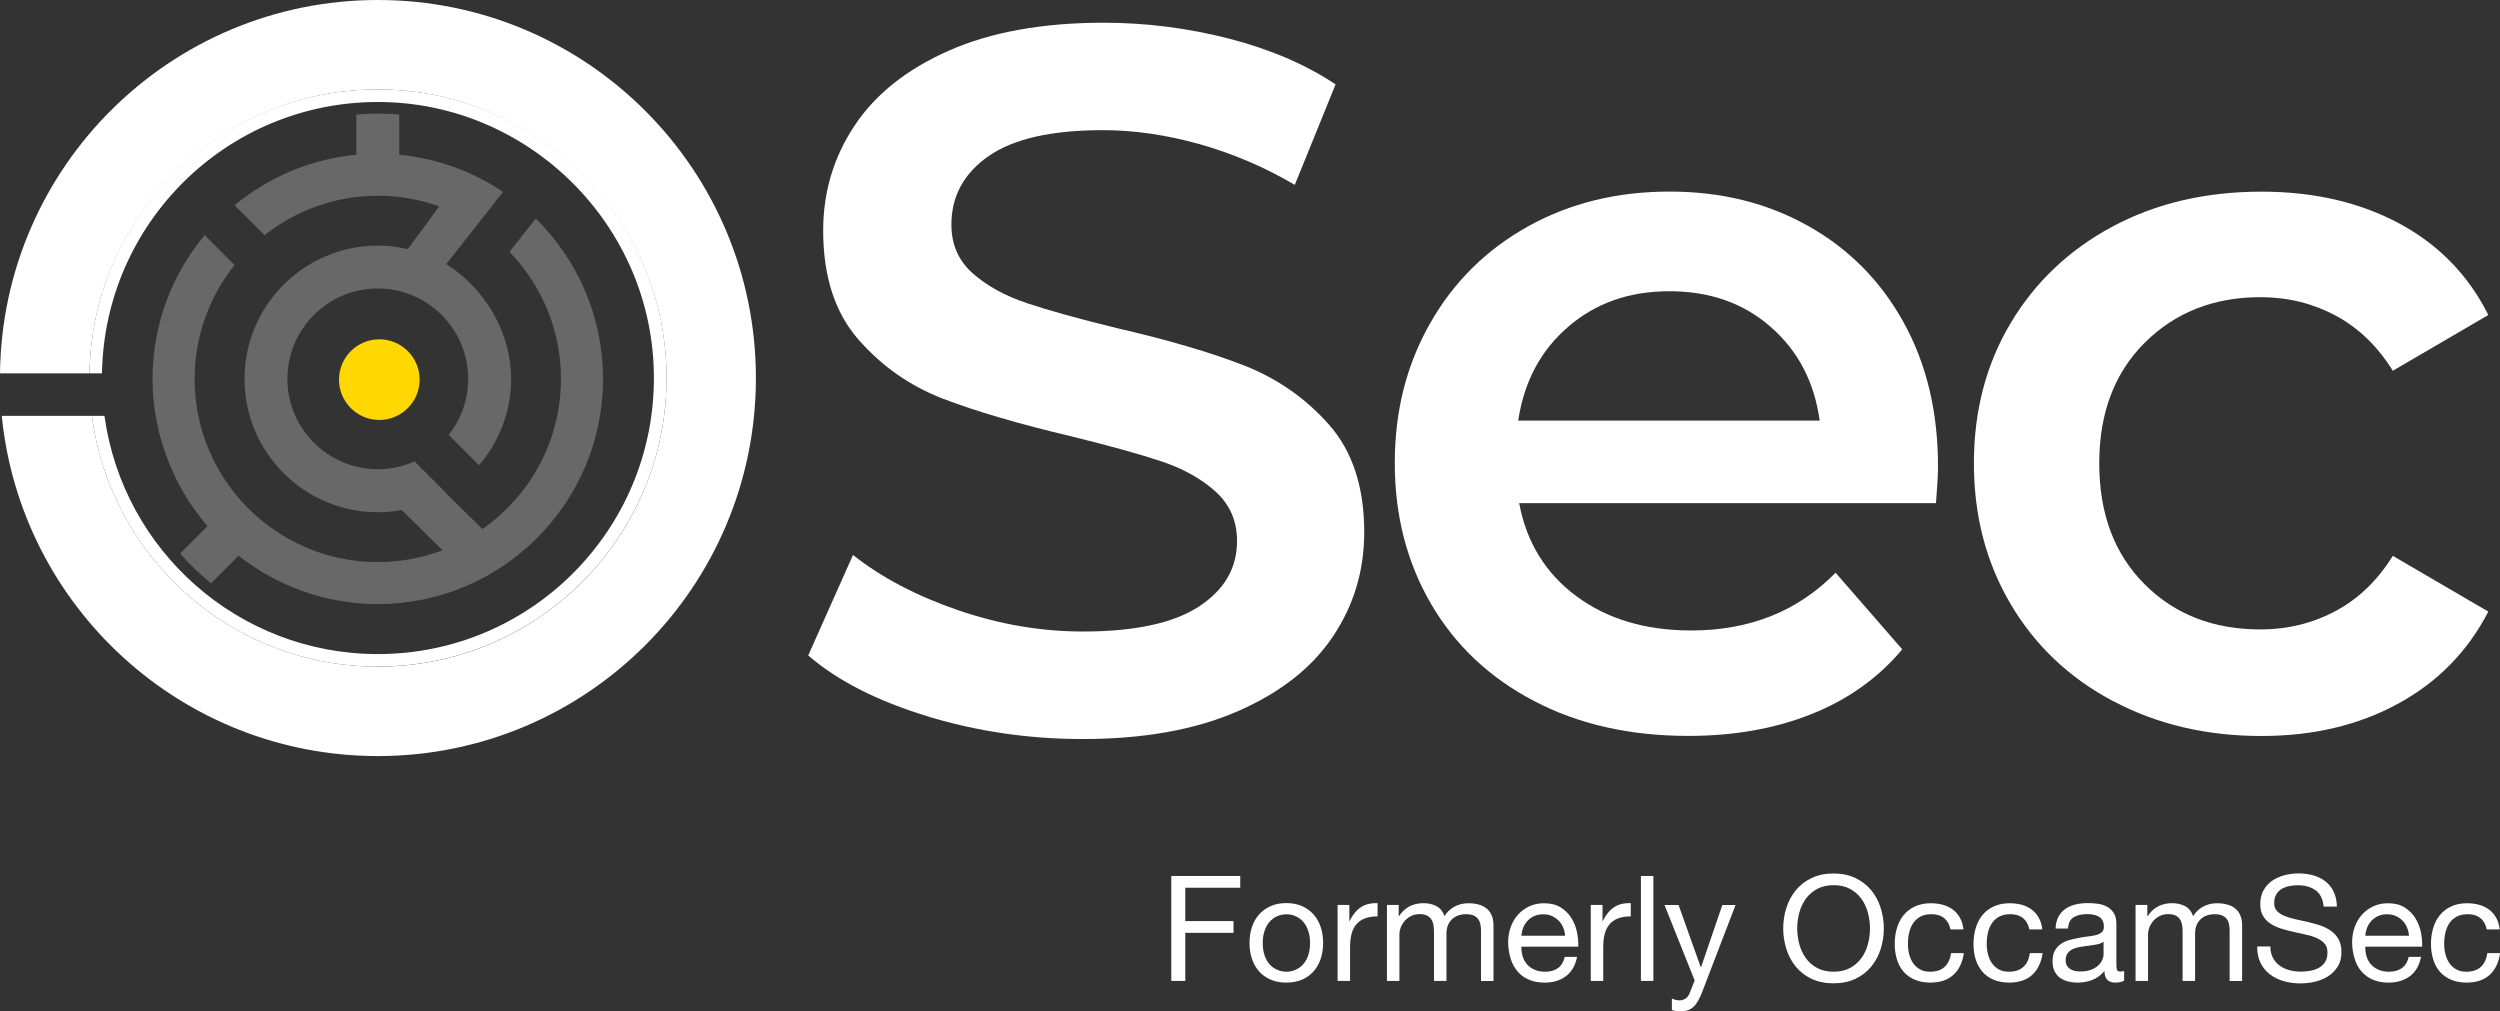 <svg xmlns="http://www.w3.org/2000/svg" width="312.54" height="126.44" viewBox="0 0 312.54 126.44">
  <rect x="0" y="0" width="312.54" height="126.44" fill="#333333" stroke="none"/>
  <defs>
    <style>
      .cls-1 {
        opacity: .26;
      }

      .cls-1, .cls-2 {
        fill: #fff;
      }

      .cls-3 {
        fill: #ffd801;
      }
    </style>
  </defs>
  <g>
    <g>
      <path class="cls-2" d="M115.9,89.53c-6.26-1.91-11.22-4.44-14.86-7.59l5.6-12.56c3.56,2.82,7.94,5.12,13.12,6.9,5.18,1.78,10.38,2.67,15.61,2.67,6.46,0,11.3-1.03,14.49-3.11,3.19-2.07,4.79-4.8,4.79-8.21,0-2.49-.89-4.54-2.67-6.16-1.78-1.61-4.04-2.88-6.78-3.79-2.74-.91-6.47-1.95-11.19-3.11-6.64-1.57-12.01-3.15-16.11-4.72-4.11-1.58-7.63-4.04-10.58-7.4-2.94-3.36-4.41-7.9-4.41-13.62,0-4.81,1.3-9.18,3.92-13.12,2.61-3.94,6.55-7.07,11.82-9.39,5.26-2.32,11.71-3.48,19.34-3.48,5.3,0,10.53.67,15.67,1.99,5.14,1.33,9.58,3.23,13.31,5.72l-5.1,12.56c-3.82-2.24-7.8-3.94-11.94-5.1-4.15-1.16-8.17-1.74-12.07-1.74-6.39,0-11.14,1.08-14.25,3.23-3.11,2.16-4.67,5.02-4.67,8.58,0,2.49.89,4.52,2.67,6.09,1.78,1.58,4.05,2.82,6.78,3.73,2.74.92,6.47,1.95,11.2,3.11,6.46,1.49,11.77,3.05,15.92,4.67,4.14,1.62,7.69,4.08,10.63,7.4,2.94,3.32,4.41,7.8,4.41,13.44,0,4.81-1.3,9.16-3.92,13.06-2.61,3.9-6.57,7.01-11.88,9.33-5.31,2.32-11.78,3.48-19.41,3.48-6.72,0-13.21-.95-19.47-2.86"/>
      <path class="cls-2" d="M242.04,62.9h-52.12c.91,4.89,3.3,8.77,7.15,11.63,3.86,2.86,8.64,4.29,14.37,4.29,7.3,0,13.31-2.41,18.04-7.22l8.33,9.58c-2.98,3.56-6.76,6.26-11.32,8.08-4.56,1.83-9.7,2.74-15.42,2.74-7.3,0-13.73-1.45-19.28-4.36-5.55-2.9-9.85-6.94-12.88-12.13-3.02-5.18-4.54-11.05-4.54-17.6s1.47-12.3,4.41-17.48c2.94-5.18,7.03-9.22,12.25-12.13,5.22-2.9,11.11-4.35,17.66-4.35s12.25,1.43,17.35,4.29c5.1,2.86,9.08,6.88,11.94,12.06,2.87,5.19,4.3,11.18,4.3,17.98,0,1.08-.09,2.61-.25,4.6M196.08,40.83c-3.45,2.94-5.54,6.86-6.28,11.75h37.69c-.67-4.81-2.69-8.71-6.1-11.69-3.4-2.99-7.63-4.48-12.68-4.48s-9.19,1.47-12.63,4.41"/>
      <path class="cls-2" d="M264.18,87.66c-5.47-2.9-9.75-6.94-12.81-12.13-3.07-5.19-4.6-11.05-4.6-17.61s1.53-12.4,4.6-17.54c3.07-5.14,7.32-9.16,12.75-12.07,5.43-2.9,11.63-4.35,18.6-4.35,6.55,0,12.3,1.33,17.23,3.98,4.93,2.65,8.64,6.46,11.13,11.44l-11.94,6.97c-1.91-3.07-4.29-5.37-7.16-6.9-2.86-1.53-5.99-2.3-9.39-2.3-5.8,0-10.62,1.89-14.43,5.66-3.81,3.78-5.72,8.81-5.72,15.11s1.89,11.34,5.66,15.11c3.77,3.78,8.6,5.66,14.49,5.66,3.4,0,6.53-.77,9.39-2.3,2.87-1.53,5.25-3.83,7.16-6.9l11.94,6.97c-2.57,4.97-6.32,8.81-11.26,11.5-4.93,2.7-10.63,4.05-17.1,4.05-6.88,0-13.06-1.45-18.53-4.36"/>
    </g>
    <g>
      <path class="cls-1" d="M26.39,72.91l3.44-3.44c4.8,3.78,10.84,6.05,17.41,6.05,15.52,0,28.15-12.63,28.15-28.15,0-7.84-3.23-14.94-8.41-20.05l-3.29,4.16c3.98,4.12,6.44,9.72,6.44,15.88,0,7.77-3.89,14.64-9.82,18.78l-4.56-4.48s.02-.02.03-.02l-3.96-3.96s-.06.03-.09.04h-.01s-.03.02-.03.02c-1.37.59-2.88.92-4.46.92-6.23,0-11.3-5.07-11.3-11.3s5.07-11.3,11.3-11.3,11.3,5.07,11.3,11.3c0,2.64-.91,5.08-2.44,7l3.8,3.8c2.49-2.91,4.01-6.68,4.01-10.8,0-5.94-3.41-11.39-8.11-14.34l7.1-9.03c-3.78-2.54-8.21-4.19-12.98-4.65v-5.03c-.87-.07-1.75-.11-2.63-.11s-1.83.05-2.73.12v5.02c-5.75.55-11,2.83-15.22,6.32l3.74,3.74c3.9-3.08,8.82-4.93,14.17-4.93,2.69,0,5.27.47,7.67,1.33l-3.93,5.34c-1.2-.28-2.45-.44-3.74-.44-9.19,0-16.67,7.48-16.67,16.67s7.48,16.67,16.67,16.67c1.02,0,2.01-.11,2.98-.28l5.11,5.03c-2.52.95-5.25,1.48-8.1,1.48-12.62,0-22.9-10.27-22.9-22.89,0-5.38,1.88-10.34,5-14.25l-3.74-3.74c-4.07,4.88-6.52,11.16-6.52,17.99s2.59,13.45,6.87,18.39l-3.43,3.43c1.19,1.34,2.48,2.59,3.87,3.72Z"/>
      <path class="cls-3" d="M52.46,47.46c0,2.78-2.26,5.04-5.04,5.04s-5.04-2.26-5.04-5.04,2.26-5.04,5.04-5.04,5.04,2.26,5.04,5.04"/>
    </g>
    <g>
      <path class="cls-2" d="M155.05,109.51v1.47h-6.87v4.17h6.03v1.47h-6.03v6.01h-1.75v-13.12h8.62Z"/>
      <path class="cls-2" d="M156.5,115.93c.2-.61.49-1.13.88-1.58.39-.45.88-.8,1.45-1.06s1.24-.39,1.98-.39,1.42.13,1.99.39c.57.26,1.05.61,1.44,1.06.39.45.69.97.88,1.58.2.61.29,1.26.29,1.96s-.1,1.35-.29,1.95c-.2.6-.49,1.12-.88,1.57s-.87.8-1.44,1.05c-.57.25-1.23.38-1.99.38s-1.41-.13-1.98-.38c-.58-.25-1.06-.6-1.45-1.05-.39-.45-.69-.97-.88-1.57-.2-.6-.29-1.25-.29-1.95s.1-1.35.29-1.96ZM158.09,119.43c.15.45.36.82.63,1.12.27.3.58.53.95.69.36.16.74.24,1.15.24s.79-.08,1.15-.24c.36-.16.68-.39.95-.69.27-.3.48-.67.63-1.12.15-.45.23-.96.23-1.53s-.08-1.09-.23-1.53c-.15-.45-.36-.82-.63-1.13s-.59-.54-.95-.7-.74-.24-1.15-.24-.79.08-1.15.24c-.36.16-.68.39-.95.7-.27.31-.48.68-.63,1.13-.15.45-.23.96-.23,1.53s.08,1.09.23,1.53Z"/>
      <path class="cls-2" d="M168.69,113.13v2h.04c.38-.77.84-1.34,1.4-1.71.55-.37,1.25-.54,2.09-.51v1.65c-.62,0-1.16.09-1.6.26s-.8.42-1.07.75c-.27.33-.47.73-.59,1.2-.12.47-.18,1.01-.18,1.63v4.23h-1.56v-9.5h1.47Z"/>
      <path class="cls-2" d="M174.86,113.13v1.4h.04c.71-1.08,1.73-1.62,3.07-1.62.59,0,1.12.12,1.6.37.48.25.81.66,1.01,1.25.32-.51.74-.91,1.26-1.19.52-.28,1.09-.42,1.72-.42.48,0,.91.05,1.29.16.39.1.72.27.99.49.28.22.49.5.64.85.15.35.23.77.23,1.26v6.96h-1.56v-6.23c0-.29-.02-.57-.07-.83-.05-.26-.14-.48-.28-.67-.13-.19-.32-.34-.56-.45-.24-.11-.55-.17-.93-.17-.77,0-1.38.22-1.82.66-.44.44-.66,1.03-.66,1.76v5.92h-1.56v-6.23c0-.31-.03-.59-.08-.85-.06-.26-.15-.48-.29-.67s-.32-.34-.54-.44c-.23-.1-.52-.16-.87-.16-.45,0-.84.09-1.17.28s-.59.4-.79.66c-.2.26-.35.52-.44.8-.09.28-.14.5-.14.69v5.92h-1.56v-9.5h1.47Z"/>
      <path class="cls-2" d="M195.78,122.03c-.71.54-1.6.81-2.68.81-.76,0-1.42-.12-1.98-.37-.56-.24-1.03-.59-1.4-1.03-.38-.44-.67-.97-.86-1.58-.19-.61-.3-1.28-.32-2,0-.72.11-1.38.33-1.98s.53-1.12.93-1.56.87-.78,1.42-1.03c.54-.24,1.14-.37,1.79-.37.84,0,1.55.17,2.1.52.56.35,1,.79,1.34,1.33s.57,1.13.7,1.76c.13.64.18,1.24.16,1.82h-7.11c-.01.42.04.81.15,1.19s.29.7.53.99c.25.29.56.52.94.69.38.17.83.26,1.34.26.66,0,1.2-.15,1.62-.46.42-.31.7-.77.84-1.4h1.54c-.21,1.07-.67,1.87-1.38,2.41ZM195.41,115.93c-.14-.33-.33-.62-.57-.85s-.52-.43-.84-.57c-.33-.14-.68-.21-1.08-.21s-.77.07-1.09.21c-.33.14-.6.33-.84.58-.23.25-.42.53-.55.85-.13.32-.21.67-.24,1.04h5.46c-.02-.37-.11-.72-.25-1.05Z"/>
      <path class="cls-2" d="M200.34,113.13v2h.04c.38-.77.84-1.34,1.4-1.71.55-.37,1.25-.54,2.09-.51v1.65c-.62,0-1.16.09-1.6.26-.44.17-.8.42-1.07.75-.27.33-.46.73-.59,1.2-.12.47-.18,1.01-.18,1.63v4.23h-1.56v-9.5h1.47Z"/>
      <path class="cls-2" d="M206.7,109.51v13.12h-1.56v-13.12h1.56Z"/>
      <path class="cls-2" d="M212.85,123.9c-.18.47-.37.86-.54,1.18-.18.32-.37.58-.59.78-.21.2-.45.35-.72.44-.26.09-.57.14-.91.14-.18,0-.37-.01-.55-.04-.18-.02-.36-.07-.53-.13v-1.43c.13.06.29.11.47.16.18.04.33.06.45.06.32,0,.59-.08.8-.23.21-.15.38-.37.49-.65l.64-1.6-3.77-9.44h1.76l2.77,7.77h.04l2.66-7.77h1.65l-4.13,10.77Z"/>
      <path class="cls-2" d="M223.33,113.49c.26-.83.66-1.56,1.18-2.2.53-.64,1.18-1.15,1.97-1.52.78-.38,1.7-.57,2.74-.57s1.95.19,2.74.57c.78.38,1.44.89,1.97,1.52.53.64.92,1.37,1.18,2.2.26.83.4,1.69.4,2.58s-.13,1.75-.4,2.58c-.26.83-.66,1.56-1.18,2.2-.53.64-1.18,1.14-1.97,1.52-.78.37-1.7.56-2.74.56s-1.95-.19-2.74-.56c-.79-.37-1.44-.88-1.97-1.52-.53-.64-.92-1.37-1.18-2.2-.26-.83-.4-1.69-.4-2.58s.13-1.75.4-2.58ZM224.94,118.03c.17.64.44,1.22.81,1.74s.84.93,1.42,1.24c.58.31,1.26.47,2.06.47s1.48-.16,2.06-.47,1.05-.73,1.42-1.24c.37-.51.64-1.09.81-1.74.17-.64.26-1.3.26-1.96s-.09-1.31-.26-1.96c-.17-.64-.44-1.22-.81-1.74-.37-.51-.84-.93-1.42-1.24-.58-.31-1.26-.47-2.06-.47s-1.48.16-2.06.47c-.58.31-1.05.73-1.42,1.24-.37.51-.64,1.09-.81,1.74s-.26,1.3-.26,1.96.09,1.31.26,1.96Z"/>
      <path class="cls-2" d="M243.06,114.79c-.39-.33-.92-.5-1.58-.5-.56,0-1.04.1-1.41.31-.38.21-.68.48-.91.83s-.39.74-.49,1.19c-.1.45-.15.91-.15,1.39,0,.44.05.87.16,1.29s.27.79.49,1.11c.22.32.51.58.86.78.36.2.78.29,1.27.29.77,0,1.38-.2,1.81-.61.43-.4.7-.97.8-1.71h1.6c-.17,1.18-.61,2.08-1.31,2.72-.71.64-1.66.96-2.88.96-.72,0-1.36-.12-1.92-.35s-1.02-.56-1.4-.99-.66-.94-.84-1.53c-.19-.59-.29-1.25-.29-1.96s.09-1.38.28-1.99c.18-.62.46-1.16.84-1.62.37-.46.84-.82,1.41-1.08.56-.26,1.22-.4,1.96-.4.54,0,1.04.06,1.52.19.47.13.89.33,1.25.6s.66.61.89,1.02c.23.41.38.9.44,1.46h-1.62c-.12-.6-.38-1.07-.77-1.4Z"/>
      <path class="cls-2" d="M252.92,114.79c-.39-.33-.92-.5-1.58-.5-.56,0-1.04.1-1.42.31-.38.21-.68.48-.91.83s-.39.74-.49,1.19c-.1.45-.15.91-.15,1.39,0,.44.05.87.16,1.29s.27.79.49,1.11c.22.32.51.58.86.78.35.2.78.29,1.27.29.77,0,1.38-.2,1.81-.61.44-.4.7-.97.8-1.71h1.6c-.17,1.18-.61,2.08-1.31,2.72-.7.64-1.66.96-2.88.96-.72,0-1.36-.12-1.92-.35-.56-.23-1.02-.56-1.4-.99-.37-.43-.66-.94-.85-1.53-.19-.59-.28-1.25-.28-1.96s.09-1.38.28-1.99c.18-.62.46-1.16.84-1.62.37-.46.84-.82,1.41-1.08.56-.26,1.22-.4,1.97-.4.54,0,1.04.06,1.52.19.47.13.89.33,1.25.6s.66.61.89,1.02c.23.41.38.9.44,1.46h-1.62c-.12-.6-.38-1.07-.77-1.4Z"/>
      <path class="cls-2" d="M265.53,122.6c-.27.16-.64.24-1.12.24-.4,0-.73-.11-.96-.34s-.36-.6-.36-1.11c-.43.51-.93.89-1.5,1.11-.57.23-1.19.34-1.85.34-.43,0-.84-.05-1.22-.15-.39-.1-.72-.25-1-.46-.28-.21-.5-.48-.67-.82-.17-.34-.25-.74-.25-1.22,0-.54.09-.98.28-1.32.18-.34.43-.62.73-.84s.64-.38,1.03-.49.78-.2,1.18-.28c.43-.09.84-.15,1.22-.19.38-.04.72-.1,1.02-.18.29-.08.53-.2.7-.35.17-.15.26-.38.26-.67,0-.34-.06-.62-.19-.83-.13-.21-.29-.37-.5-.48-.2-.11-.43-.18-.68-.22-.25-.04-.5-.06-.74-.06-.66,0-1.21.13-1.65.38-.44.25-.68.73-.72,1.42h-1.56c.02-.59.15-1.08.37-1.49.22-.4.51-.73.88-.98.37-.25.79-.43,1.26-.54s.98-.17,1.52-.17c.43,0,.86.03,1.28.09.42.06.8.19,1.15.38.34.19.62.46.83.8.21.34.31.79.31,1.34v4.88c0,.37.02.64.06.81.04.17.19.26.43.26.13,0,.29-.02.48-.07v1.21ZM262.99,117.73c-.2.15-.45.25-.77.32-.32.07-.65.12-1,.16-.35.04-.7.09-1.06.15-.36.05-.67.14-.96.26-.28.12-.51.3-.69.52s-.27.53-.27.92c0,.26.05.47.16.65.1.18.24.32.4.43.17.11.36.19.58.24s.45.07.7.07c.52,0,.96-.07,1.32-.21.37-.14.67-.32.9-.53.23-.21.4-.44.51-.69.11-.25.17-.48.17-.7v-1.59Z"/>
      <path class="cls-2" d="M268.45,113.13v1.4h.04c.71-1.08,1.73-1.62,3.07-1.62.59,0,1.12.12,1.6.37.48.25.81.66,1.01,1.25.32-.51.74-.91,1.26-1.19.52-.28,1.09-.42,1.72-.42.48,0,.91.05,1.29.16.39.1.72.27.99.49.28.22.49.5.64.85.15.35.23.77.23,1.26v6.96h-1.56v-6.23c0-.29-.02-.57-.07-.83-.05-.26-.14-.48-.28-.67-.13-.19-.32-.34-.56-.45-.24-.11-.55-.17-.93-.17-.77,0-1.38.22-1.82.66-.44.44-.66,1.03-.66,1.76v5.92h-1.56v-6.23c0-.31-.03-.59-.08-.85-.06-.26-.15-.48-.29-.67s-.32-.34-.54-.44c-.23-.1-.52-.16-.87-.16-.45,0-.84.09-1.17.28s-.59.4-.79.66c-.2.26-.35.52-.44.8-.09.28-.14.5-.14.69v5.92h-1.56v-9.5h1.47Z"/>
      <path class="cls-2" d="M289.48,111.3c-.58-.42-1.33-.63-2.23-.63-.37,0-.73.04-1.08.11-.36.07-.67.2-.95.37-.28.17-.5.4-.66.69-.17.29-.25.65-.25,1.08,0,.4.12.73.36.98.24.25.56.46.96.62.4.16.85.29,1.35.4.5.1,1.01.22,1.53.34.52.12,1.03.27,1.54.43.5.17.95.39,1.35.67s.72.64.96,1.07c.24.43.36.97.36,1.62,0,.7-.16,1.3-.47,1.79s-.71.9-1.2,1.21c-.49.31-1.04.54-1.64.68-.61.14-1.21.21-1.81.21-.73,0-1.43-.09-2.08-.28-.66-.18-1.23-.46-1.73-.84s-.89-.85-1.18-1.43c-.29-.58-.43-1.27-.43-2.07h1.65c0,.55.11,1.03.32,1.42.21.4.5.73.85.98.35.26.76.45,1.22.57.46.12.94.18,1.43.18.39,0,.79-.04,1.18-.11.4-.07.76-.2,1.08-.38.32-.18.58-.42.77-.73s.29-.7.29-1.18-.12-.82-.36-1.1c-.24-.28-.56-.51-.96-.69-.4-.18-.85-.32-1.35-.43-.5-.11-1.01-.22-1.53-.34-.52-.12-1.03-.25-1.53-.4s-.95-.36-1.35-.61c-.4-.25-.72-.58-.96-.97s-.36-.9-.36-1.5c0-.66.13-1.23.4-1.72s.63-.88,1.07-1.19.96-.54,1.53-.7c.57-.15,1.15-.23,1.75-.23.67,0,1.3.08,1.87.24s1.08.41,1.52.75.78.77,1.03,1.29c.25.52.39,1.14.41,1.87h-1.65c-.1-.94-.44-1.63-1.02-2.05Z"/>
      <path class="cls-2" d="M301.28,122.03c-.71.54-1.61.81-2.68.81-.76,0-1.42-.12-1.97-.37-.56-.24-1.03-.59-1.41-1.03s-.67-.97-.85-1.58c-.19-.61-.3-1.28-.32-2,0-.72.11-1.38.33-1.98.22-.6.53-1.12.93-1.56.4-.44.87-.78,1.41-1.03.54-.24,1.14-.37,1.79-.37.85,0,1.55.17,2.1.52s1,.79,1.34,1.33.57,1.13.7,1.76c.13.64.18,1.24.16,1.82h-7.11c-.01.42.04.81.15,1.19.11.37.29.7.53.99.25.29.56.52.94.69.38.17.83.26,1.34.26.66,0,1.2-.15,1.63-.46.42-.31.7-.77.84-1.4h1.54c-.21,1.07-.67,1.87-1.38,2.41ZM300.91,115.93c-.14-.33-.33-.62-.57-.85-.24-.24-.52-.43-.84-.57-.33-.14-.68-.21-1.08-.21s-.77.07-1.09.21c-.33.14-.6.33-.84.58-.23.25-.42.53-.55.85-.13.32-.21.67-.24,1.04h5.46c-.03-.37-.11-.72-.25-1.05Z"/>
      <path class="cls-2" d="M310.1,114.79c-.39-.33-.92-.5-1.58-.5-.56,0-1.04.1-1.41.31-.38.21-.68.48-.91.83s-.39.74-.49,1.19c-.1.45-.15.91-.15,1.39,0,.44.05.87.16,1.29s.27.79.49,1.11c.22.32.51.58.86.78.36.2.78.29,1.27.29.77,0,1.38-.2,1.81-.61.43-.4.7-.97.8-1.71h1.6c-.17,1.18-.61,2.08-1.31,2.72-.71.64-1.66.96-2.88.96-.72,0-1.36-.12-1.92-.35s-1.02-.56-1.4-.99-.66-.94-.84-1.53c-.19-.59-.29-1.25-.29-1.96s.09-1.38.28-1.99c.18-.62.46-1.16.84-1.62.37-.46.84-.82,1.41-1.08.56-.26,1.22-.4,1.96-.4.54,0,1.04.06,1.52.19.47.13.89.33,1.25.6s.66.61.89,1.02c.23.41.38.9.44,1.46h-1.62c-.12-.6-.38-1.07-.77-1.4Z"/>
    </g>
    <g>
      <path class="cls-2" d="M47.24,0C21.34,0,.31,20.84,0,46.67h11.19c.31-19.65,16.33-35.49,36.06-35.49s36.08,16.15,36.08,36.08-16.15,36.08-36.08,36.08c-18.32,0-33.44-13.66-35.76-31.35H.22c2.37,23.88,22.52,42.53,47.02,42.53,26.1,0,47.26-21.16,47.26-47.26S73.34,0,47.24,0Z"/>
      <path class="cls-2" d="M47.25,83.33c19.92,0,36.08-16.15,36.08-36.08S67.17,11.18,47.25,11.18,11.5,27.02,11.19,46.67h1.56c.31-18.79,15.63-33.92,34.49-33.92s34.51,15.45,34.51,34.51-15.45,34.51-34.51,34.51c-17.45,0-31.87-12.96-34.18-29.78h-1.57c2.31,17.69,17.44,31.35,35.76,31.35Z"/>
    </g>
  </g>
</svg>
